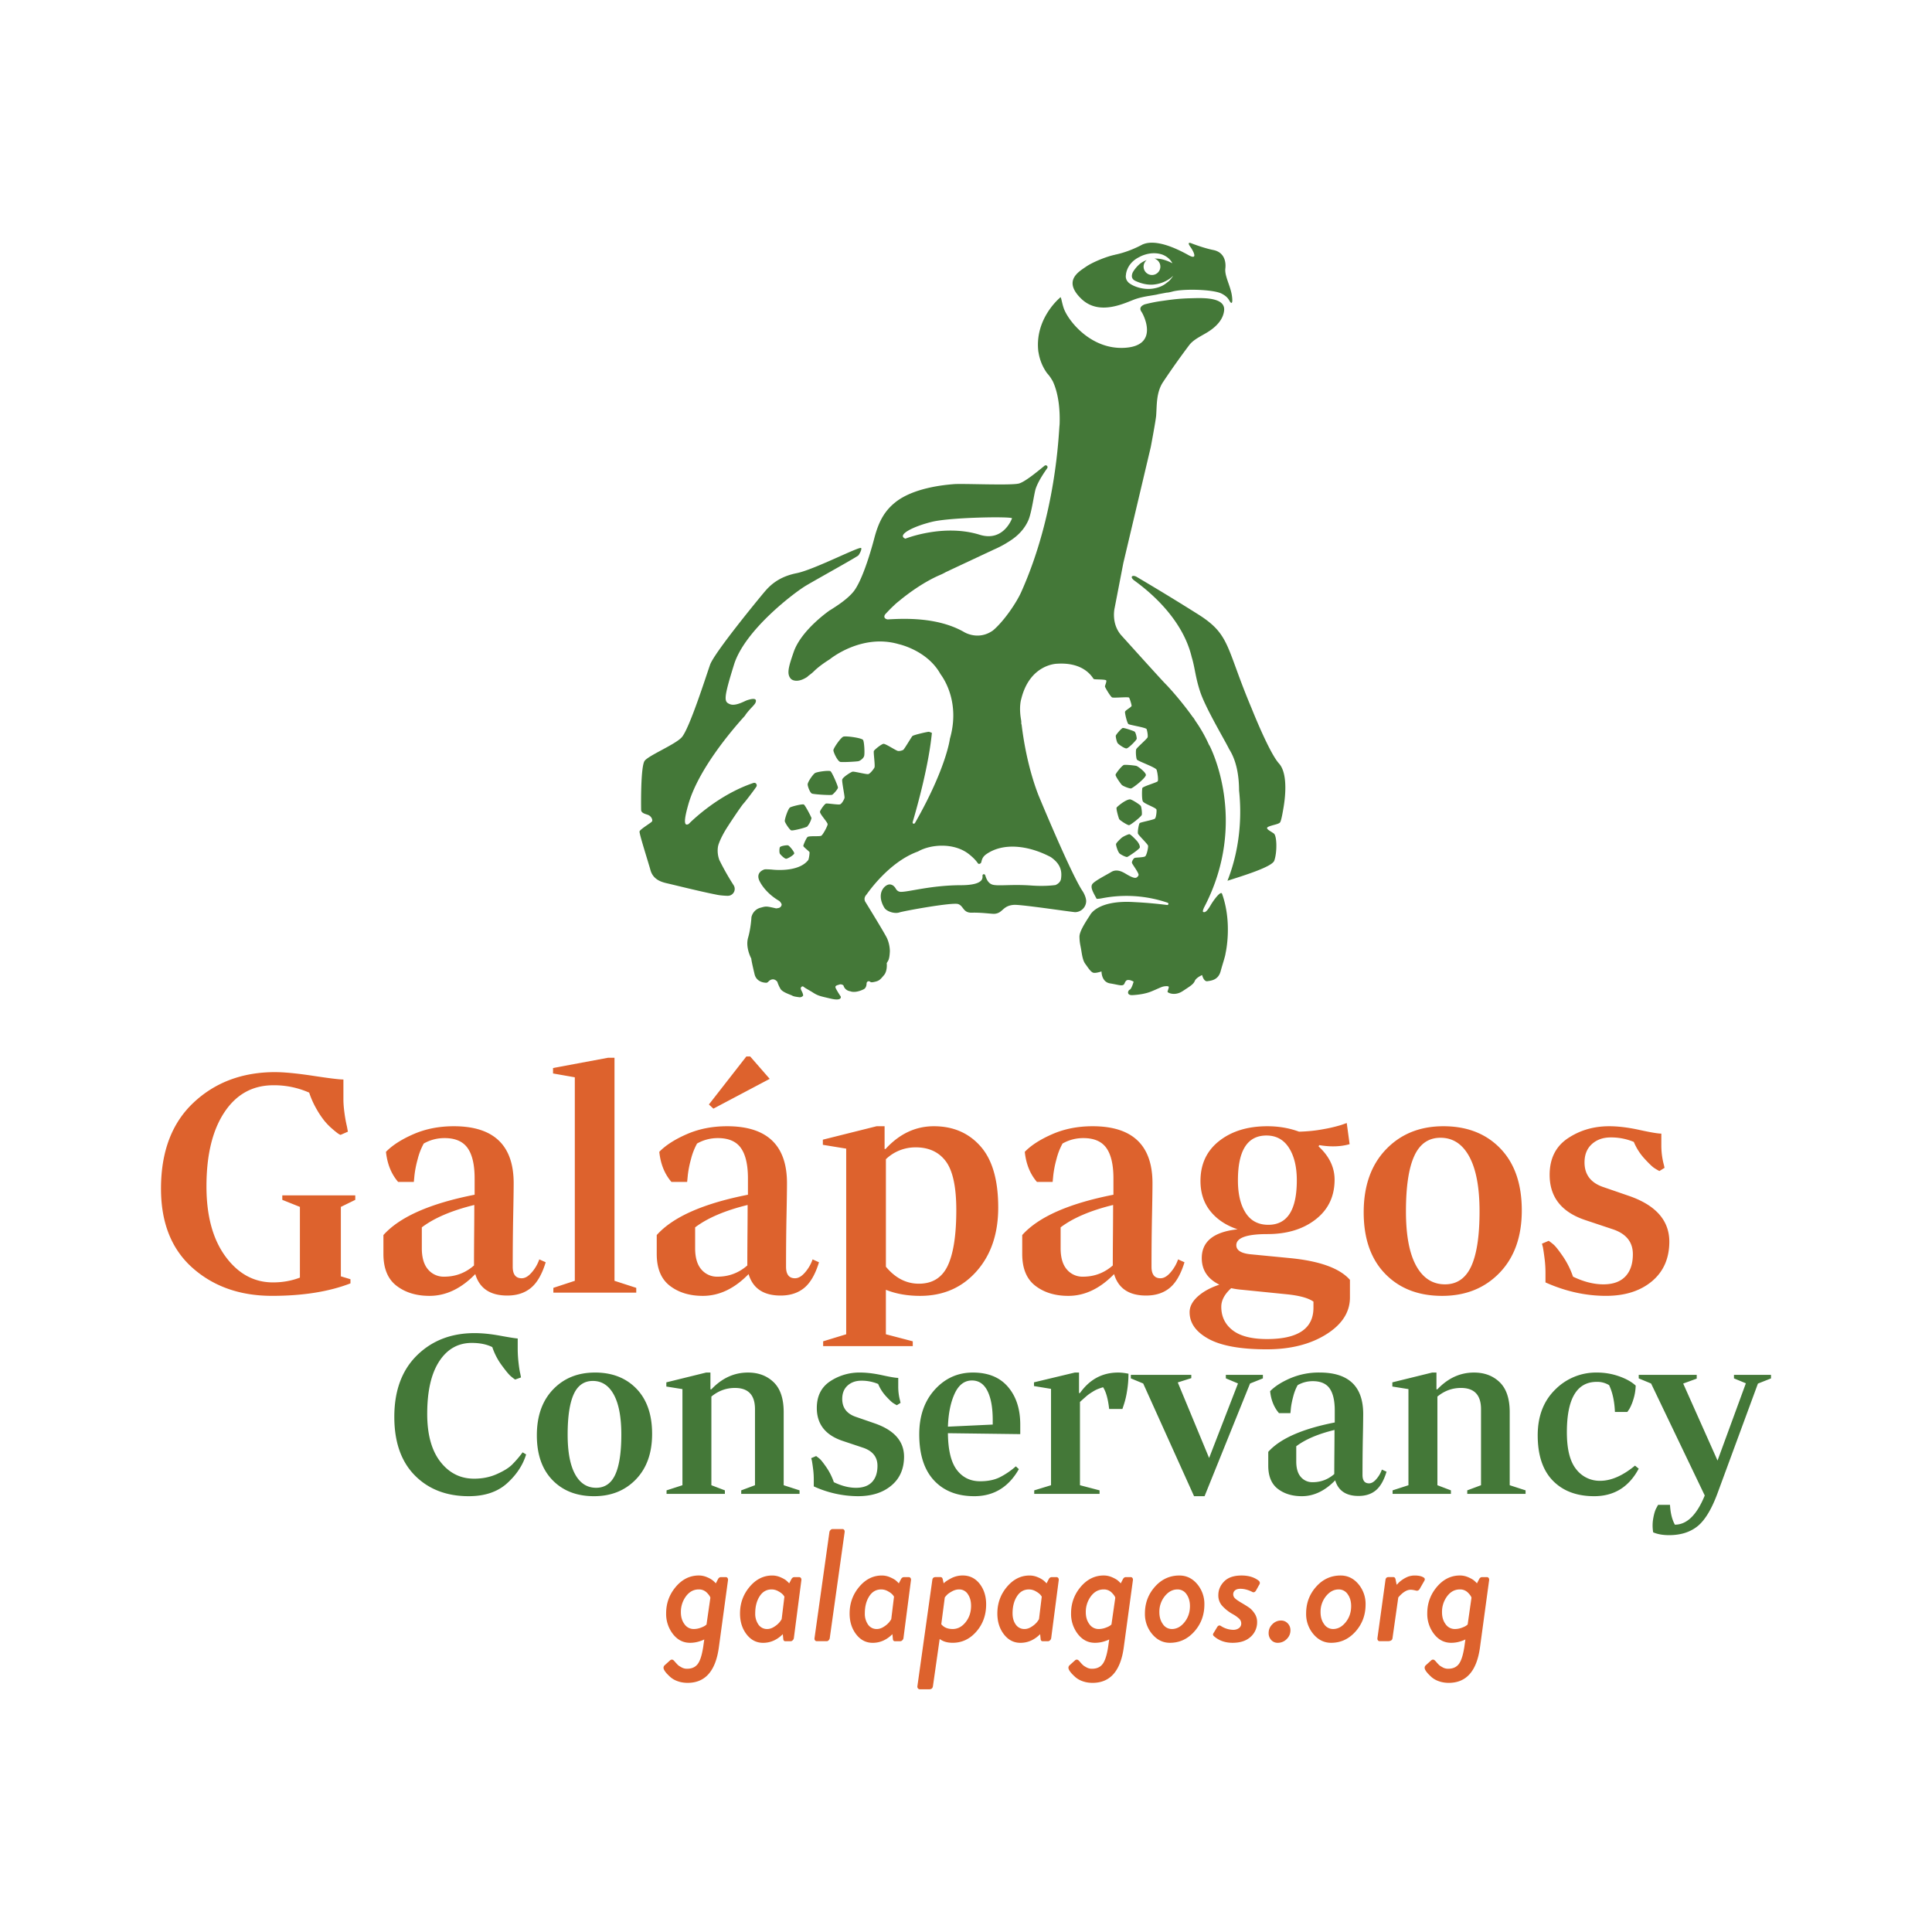 <svg width="960" height="960" viewBox="0 0 960 960" xml:space="preserve" xmlns:xlink="http://www.w3.org/1999/xlink" xmlns="http://www.w3.org/2000/svg">
<path style="fill:none" d="M0 0h960v960H0z"/>
<g transform="translate(-125.11 15.07) scale(1.486)">
  <defs>
    <path id="a" d="M0 0h810v630H0z"/>
  </defs>
  <clipPath id="b">
    <use xlink:href="#a" overflow="visible" width="100%" height="100%"/>
  </clipPath>
  <path clip-path="url(#b)" fill="#447838" d="M361.9 247.74c-.54-.34-4.5.17-5.21.64s-2.48 3.03-2.43 3.82c.05.78.8 2.76 1.44 3.02.63.26 6.32.64 6.77.39.46-.26 1.89-1.88 1.92-2.37.03-.5-1.96-5.15-2.5-5.5M348.42 259.82c-.72.37-1.9 4.04-1.8 4.64.1.6 1.6 2.87 2.14 3.06.55.19 4.82-.9 5.34-1.27a6.75 6.75 0 0 0 1.44-2.81c-.04-.38-2.1-4.3-2.55-4.56-.46-.26-3.84.58-4.57.95M365.22 244.64c.91.14 5.44-.11 6.04-.26.6-.16 1.63-.9 1.88-1.7.25-.81.06-4.66-.34-5.37s-5.74-1.43-6.6-1.13c-.87.3-3.3 3.82-3.33 4.52-.03.7 1.43 3.8 2.35 3.94M347.68 272.53c-.45-.1-2.58.19-2.74.7-.16.53-.2 1.8.07 2.16.28.37 1.5 1.62 2.06 1.62.56-.01 2.63-1.28 2.7-1.79.07-.51-1.64-2.6-2.09-2.7M460.86 240.12c.69-.03 3.38-2.77 3.43-3.22.05-.45-.32-2.1-.7-2.39-.39-.28-3.52-1.32-3.97-1.22-.45.1-2.3 2.22-2.33 2.61-.04.4.29 1.94.6 2.41.3.47 2.29 1.84 2.97 1.81M459.17 270.07c-.56.52-1.73 1.62-1.79 2.05-.06.43.63 2.7 1.24 3.18.6.48 2.07 1.18 2.46 1.12.38-.07 4.11-2.61 4.24-3.15.12-.55-.33-1.47-.87-2.11-.55-.65-2.23-2.37-2.62-2.36-.4.01-2.09.76-2.66 1.27M466 262.3c.11-.6-.1-2.5-.34-2.93-.24-.43-3.07-2.27-3.66-2.22-1.54.13-4.17 2.38-4.42 2.74-.25.36.65 3.46.85 3.86.2.4 2.77 2.07 3.3 2.03.52-.03 4.16-2.89 4.27-3.49M459.33 252.34c.36.36 2.44 1.22 3.05 1.16.6-.07 5.06-3.59 4.98-4.53-.08-.94-2.61-2.83-3.18-3-.57-.16-3.5-.45-4.14-.33-.65.13-2.72 2.77-2.82 3.27-.1.5 1.74 3.06 2.1 3.43M496.15 88.94c-.41-3.38-2.53-6.71-2.22-9.32.3-2.61-.6-5.48-4.02-6.16-3.43-.68-7.58-2.34-7.58-2.34-1.11-.26-.58.62.05 1.5s2.7 4.49-.81 2.53c-7.75-4.32-12.5-4.74-15.23-3.58v-.02l-.07.04c-.1.04-.17.09-.25.13-4.94 2.62-8.98 3.3-8.98 3.3l.01.02c-3.1.64-7.7 2.6-9.68 3.98-2.44 1.69-7.85 4.67-1.66 10.7 6.19 6.03 14.96 1.24 18.24.12 1.49-.5 3.13-.82 4.53-1.05h.03l.46-.08c1.01-.17 1.86-.3 2.33-.42.07-.01.1-.03.16-.05l2.83-.53c.37 0 .96-.1 1.9-.35 3.77-1.03 13.8-.74 16.53.7 2.16 1.14 2.35 2.11 2.83 2.77.29.39.95.91.6-1.89m-21.33-4.9c-.75.55-1.9 1.82-5.1 2.32-3.1.48-6.5-.6-8.2-2.03l.02-.03a2.7 2.7 0 0 1-.86-2.49c.03-.46.37-3.99 4.5-6.01 0 0 3.56-2.14 7.56-.85 0 0 2.45.78 3.47 2.95 0 0-2.6-1.52-5.23-1.56 0 0-.3-.03-.77-.01a2.8 2.8 0 0 1-.8 5.48 2.8 2.8 0 0 1-1.76-4.99c-.72.26-1.5.64-2.24 1.22 0 0-1.35 1.04-2.42 2.85-.43.94-.65 2.23.88 2.9h-.02c1.55.72 4.13 1.6 6.77 1.13 0 0 3.38-.36 5.9-2.88 0 0-.96 1.47-1.7 2M511.86 245.15c-3.29-3.63-9.09-18.29-9.09-18.29-8.64-20.46-7.12-24.58-17.44-31.26a808.44 808.44 0 0 0-21.2-12.93c-1.24-.59-2.11-.02-.97 1.04.86.8 15.9 10.57 19.53 25.91 1.06 3.4 1.2 6.7 2.84 11.6 1.85 5.55 8.28 16.24 9.67 19.14 2.41 3.79 3.3 8.69 3.32 13.86.7 6.4.93 17.95-3.88 30.15 5.1-1.64 14.9-4.61 15.65-6.72 1-2.8.9-8.27-.13-9.07-1.04-.79-3.1-1.64-1.92-2.23 1.17-.6 3.56-.86 4-1.52.43-.66.89-3.43 1.2-5.28.3-1.85 1.69-10.8-1.58-14.4M327.58 289.4a2.3 2.3 0 0 0 1.9-3.58 85.94 85.94 0 0 1-4.73-8.35 8.81 8.81 0 0 1-.48-4.48c.19-1.14 1.21-3.34 2.32-5.24 1.11-1.9 5.46-8.38 6.22-9.2.78-.83 4.19-5.36 4.36-5.75a.88.88 0 0 0-.45-1.13c-.16-.06-.39-.06-.55-.02-11.57 3.88-20.25 12.3-21.56 13.6a.9.9 0 0 1-.1.1l-.08.08v-.02c-.02 0-.03.03-.05.03-.93.41-1.97.35-.12-6.23 3.2-11.81 14.67-25.23 19.07-30.07.07-.13.15-.27.24-.4 1.52-2.04 2.88-3.08 3.23-3.87.81-1.89-1.53-1.3-2.86-.84-.84.28-3.84 2.09-5.73 1.27-1.9-.81-2.18-1.64 1.43-13.22 3.6-11.57 20.19-24.08 24.02-26.37 3.84-2.28 17.3-9.72 17.6-10.17.3-.45 1.11-1.71.91-2.4-.24-.86-15.66 7.19-21.59 8.38-5.93 1.18-8.86 4.02-10.74 6.24-1.88 2.22-16.8 20.35-18.22 24.4-1.42 4.07-6.98 21.58-9.52 24.3-2.22 2.38-10.93 5.97-12.33 7.78-1.4 1.8-1.22 15.4-1.19 16.48.04 1.07 1.52 1.33 2.3 1.63 1.12.42 1.73 1.77 1.26 2.27s-3.92 2.56-4.09 3.25c-.17.7 2.77 9.79 3.66 12.98.9 3.2 3.76 3.98 5.64 4.4 1.87.42 11.06 2.73 16.38 3.76 0 0 1.25.33 3.85.4"/>
  <path clip-path="url(#b)" fill="#447838" d="M492.83 288.74c-.43-1.23-3 2.36-3.86 3.87-.88 1.5-1.75 2.62-2.48 2.16-.29-.17.34-1.5.34-1.5 15.2-29.06 1.77-54.18 1.77-54.18l-.09-.06a47.84 47.84 0 0 0-4.58-8.1c-.22-.35-.42-.7-.66-1.05-.05-.07-.11-.1-.17-.16-3.76-5.3-7.91-9.89-9.1-11.08-1.52-1.52-14.61-16.06-14.61-16.06-3.82-4-2.48-9.42-2.48-9.42l2.9-15 9.18-38.81s1.69-8.9 1.81-10.63c.25-3.5 0-7.73 2.37-11.22a262.3 262.3 0 0 1 8.78-12.37c1.23-1.52 3.13-2.5 4.49-3.3 1.35-.77 6.6-3.44 7.08-8.16.48-4.71-8.01-4.14-11.05-4.08-4.15.1-6.49.44-9.52.87a48.87 48.87 0 0 0-6.05 1.19c-.4.2-2.16.86-.99 2.5.55.77 6.1 11.19-5.45 12-11.55.8-19.26-9.25-20.61-13.34-.76-2.3-.82-4.17-1.26-3.36-1.13.97-8.45 7.75-7.18 18.06l.05.17c.2 1.37.86 4.23 2.85 6.96.87 1 1.08 1.29 1.92 2.71 2.26 4.83 2.4 11.04 2.28 14.31l-.03.4c-.3 2.81-1.08 29.61-12.83 55.82-1.48 3.3-5.57 9.53-9.42 12.79-5.02 3.56-9.76.48-9.76.48-8.94-5.06-20.27-4.46-25.48-4.17-1.2-.22-1.32-1.02-.77-1.74.1-.1 1.72-1.88 2.95-2.98.71-.72 1.66-1.44 1.66-1.44 3.56-2.96 8.66-6.54 13.65-8.68.8-.34 1.46-.67 1.99-.99l16-7.5a35.56 35.56 0 0 0 4.07-2.07c.93-.65 5.36-2.8 7.53-7.79 1.11-2.56 1.9-8.92 2.47-10.59.82-2.4 2.72-5.21 3.7-6.6.14-.23.24-.34.24-.53a.62.62 0 0 0-.61-.62c-.22 0-.34.09-.54.26-2.47 2.02-6.57 5.4-8.52 5.85-2.96.67-18.6-.06-21.72.19-3.11.25-13.43 1.2-19.51 6.07-3.45 2.76-5.49 6.15-7 11.88-1.5 5.73-4.29 14.64-7 18-2.2 2.7-5.95 5-7.77 6.17h-.05s-9.56 6.5-12.16 13.98c-1.8 5.18-2.4 7.42-.92 9.03 0 0 1.7 1.73 5.36-.62.06-.03.24-.2.5-.45.65-.45 1.44-1.1 1.91-1.58 1.57-1.53 3.72-2.99 5.22-3.93 0 0 10.56-8.71 23.06-5.04 0 0 9.55 2.04 13.94 10 1.3 1.74 6.58 9.73 3.15 21.65 0 0-1.16 9.71-11.63 28.07-.09.16-.26.32-.43.32a.4.4 0 0 1-.4-.4c0-.08.03-.19.05-.27 1.72-5.86 5.35-19.02 6.39-29.7a4.96 4.96 0 0 0-1.01-.37c-.5-.02-5.15 1.06-5.5 1.42-.36.36-2.75 4.49-3.1 4.65-.36.16-1.02.41-1.7.34-.67-.07-4.2-2.5-4.9-2.38-.72.11-2.98 1.94-3.19 2.38-.2.44.48 4.95.2 5.53-.29.58-1.43 2.05-2.06 2.2-.62.15-4.72-.94-5.28-.8-.56.13-3.33 1.88-3.45 2.67-.13.78.88 5.56.78 6.07-.1.51-.89 1.97-1.49 2.18-.6.21-4.18-.39-4.69-.27-.5.12-2.05 2.33-2.03 2.78.02.87 2.6 3.5 2.56 4.17-.05.66-1.56 3.45-2.1 3.8-.52.35-3.78-.01-4.57.4-.4.22-1.49 2.7-1.46 3.04.03.34 1.97 1.8 2.06 2.05.1.26-.2 2.38-.42 2.66-3.39 4.36-12.25 3.17-12.25 3.17-1.1-.07-2-.1-2.31-.06 0 0-3.06.77-1.83 3.67 0 0 1.57 3.9 6.72 6.9l.32.32-.01.02s.65.69.42 1.11c0 0-.09.58-.85.87-.37.08-.69.13-.84.15h-.13c-3.26-.75-3.33-.74-5.06-.25a4.16 4.16 0 0 0-3.13 3.06h-.03s-.16 3.64-1.12 6.98c-.97 3.35 1.06 6.99 1.06 6.99.06.98 1.15 5.44 1.15 5.44.84 2.8 3.94 2.65 3.94 2.65.28-.04.53-.24.74-.5.4-.38 1.64-1.3 2.88.18.15.52.53 1.47 1.06 2.38.69 1.17 3.41 1.94 3.94 2.26.53.32 1.75.44 2.37.53a1.4 1.4 0 0 0 1.25-.53c.08-.18-.19-1.07-.53-1.63a2.8 2.8 0 0 1-.28-.87c.01-.02.3-.86.9-.52.48.38.87.6.87.6l1.95 1.14c2.07 1.37 2.69 1.42 6.4 2.29 3.72.86 3.32-.63 3.26-.73-.07-.1-1.21-1.82-1.65-2.75-.44-.94.53-1 1.22-1.25.68-.24 1.34.28 1.34.28.5 1.8 2.27 1.97 2.27 1.97 1.95.75 4.62-.73 4.62-.73.7-.44.86-1.33.86-2.04.28-.73.8-.63 1.13-.46.08.09.18.15.3.18l.01.02v-.01c.3.08.72.02 1.5-.17 1.28-.32 1.62-.69 2.86-2.16 1.25-1.46.93-4.05.93-4.05l.46-.77c.45-.76.54-2.28.59-3.22a11.2 11.2 0 0 0-.89-4.18c-.56-1.35-6.33-10.72-7.2-12.14 0 0-1-1.21.26-2.58 0-.02.03-.04.04-.05 1.92-2.71 8.5-11.26 17.2-14.38 4.32-2.47 12.23-3.03 17.2 1.03 1.4 1.15 2.1 1.9 2.85 2.95.24.34.96.15 1.1-.38.26-1.03.46-1.84 1.74-2.73 5.6-3.87 13.92-2.99 21.5 1 3.44 2.38 3.77 4.84 3.43 7.25-.15 1.05-.97 1.7-1.83 2.1-2.04.27-4.78.4-8 .17-6.83-.5-11.5.31-13.27-.36-1.77-.68-2.12-2.95-2.31-3.22-.2-.27-.67-.32-.83.12-.15.44 1.21 3.33-7.26 3.35-9.83.02-17.37 2.24-19.96 2.22-1.29.05-1.81-1.1-1.81-1.1-.63-1.08-1.4-1.26-1.4-1.26-1.43-.56-2.68 1.08-2.68 1.08-1.89 2.42-.44 5.52.34 6.69.78 1.17 3.38 2 4.93 1.48 1.55-.51 17.83-3.47 19.7-2.8 1.87.67 1.58 2.98 4.61 2.88 3.04-.1 6.65.43 7.47.38 2.94-.2 2.67-2.76 6.62-3 1.7-.1 10.85 1.17 16.3 1.92 1.92.26 3.5.47 4.02.52a3.75 3.75 0 0 0 3.77-3.65c0-1.03-.56-2.41-1.2-3.38-3.97-5.96-14.77-32.12-14.77-32.12-3.41-8.82-4.95-18.02-5.61-23.52-.06-.18-.1-.3-.1-.38a1.6 1.6 0 0 1 0-.52l-.08-.7c-.81-4.45.05-7 .05-7 2.87-11.7 11.93-11.8 11.93-11.8 7.6-.5 10.91 2.95 12.21 5.02.12.07.21.13.25.14.44.13 3.73.04 4 .4.27.36-.41 1.7-.4 2.04.03.34 1.85 3.41 2.38 3.66.53.26 5.45-.26 5.69.08.23.34.83 2.27.84 2.72 0 .44-2.13 1.5-2.2 2.02-.07.53.68 3.77 1.15 4.1.48.34 5.84 1.14 6.06 1.68.22.54.5 2.18.34 2.73-.16.54-3.58 3.44-3.8 4-.23.54-.08 3 .24 3.48.33.5 6.25 2.58 6.56 3.38.3.8.66 3.43.38 3.85-.28.42-5.03 1.73-5.15 2.3-.12.57-.2 3.49.15 4.36.35.86 4.49 2.16 4.59 2.83.1.67-.12 2.61-.52 3-.4.4-4.8 1.2-5.1 1.5-.3.3-.77 3-.56 3.54.2.55 3.24 3.45 3.36 4.02.12.57-.43 3.05-.92 3.52-.5.46-3.3.37-3.63.6-.34.22-.8.93-.85 1.5-.04.41 1.74 2.58 2.2 3.9.16.45-.34.91-.58 1.08-.7.5-2.29-.38-3.89-1.34-1.6-.95-3.18-1.36-4.62-.48-1.44.88-4.97 2.66-6.13 3.8-1.16 1.15.07 2.98 1.22 5.17 0 0 .5.08 1.87-.19a42.72 42.72 0 0 1 21.8 1.48c.21.08.38.24.35.45-.03.22-.25.36-.46.33a141.2 141.2 0 0 0-10.92-.96c-12.5-.8-14.84 4.36-14.84 4.36-1.95 2.98-3.57 5.62-3.53 7.26.03 1.64.22 2.45.48 3.8.27 1.34.47 3.88 1.43 5.18.96 1.3 1.88 2.85 2.79 3.03.91.17 2.67-.45 2.67-.45s-.07 3.53 2.86 4c2.93.46 4.35 1.16 4.82.04.47-1.11.83-1.22 1.51-1.17.68.04 1.54.55 1.54.55s-.63 2.38-1.29 2.68c-.66.3-1.14 1.94.95 1.82 2.09-.12 4.4-.46 6.26-1.23 1.87-.76 3.11-1.39 3.84-1.6.73-.2 1.86-.25 1.98.03.12.28-.34 1.32-.4 1.65-.06.33 2.37 1.57 5.03-.17 2.65-1.73 3.63-2.32 4.1-3.44.47-1.12 2.44-1.95 2.44-1.95s.52 2.25 1.76 2.06c1.24-.2 3.6-.35 4.42-3.3.81-2.95 1.54-4.96 1.68-6.15 0 0 2.32-9.94-1.19-19.78m-96.99-124.39c6.38-1.55 27-1.83 26.75-1.15-.25.67-3.14 7.86-10.8 5.48-12.15-3.78-24.86 1.31-24.86 1.31-2.99-1.23 2.54-4.08 8.91-5.64"/>
</g>
<g fill="#dd622d">
  <path d="M342.87 816.3c-3.4 0-6.23-1.45-8.48-4.34a16.27 16.27 0 0 1-3.39-10.31c0-5 1.6-9.37 4.78-13.14 3.19-3.77 7-5.66 11.47-5.66 1.43 0 2.81.3 4.14.88a12 12 0 0 1 2.86 1.63c.59.5 1.07.97 1.44 1.4l1.03-2c.37-.74.88-1.1 1.51-1.1h2.4c.36 0 .66.14.87.43.2.3.29.65.24 1.07l-4.54 33.37c-1.6 11.78-6.77 17.67-15.53 17.67-1.8 0-3.46-.28-4.97-.83a10.94 10.94 0 0 1-3.63-2.07c-.9-.83-1.56-1.5-1.99-2-.42-.5-.74-.94-.95-1.31-.64-1.06-.56-1.94.24-2.63l2.54-2.3c.7-.6 1.36-.54 2 .15l.43.48.6.68.71.75c.32.32.65.59 1 .8.34.21.72.42 1.11.64a5.33 5.33 0 0 0 2.67.63c2.28 0 4.02-.77 5.22-2.3 1.2-1.55 2.1-4.33 2.74-8.37l.56-3.9c-.53.32-1.47.68-2.83 1.08a15 15 0 0 1-4.25.6zm1.83-6.85c1.11 0 2.2-.19 3.26-.56 1.06-.37 1.86-.74 2.4-1.11l.7-.56 1.92-13.3c-.16-.69-.76-1.55-1.8-2.59a5.45 5.45 0 0 0-4.01-1.55c-2.5 0-4.6 1.13-6.3 3.39a12.93 12.93 0 0 0-2.54 8c0 2.33.6 4.3 1.8 5.89a5.5 5.5 0 0 0 4.57 2.39zM398.2 785.16 394.46 814c-.05.37-.24.71-.56 1.03-.31.32-.66.48-1.03.48h-2.63c-.64 0-.98-.37-1.03-1.12l-.24-2.38c-2.87 2.86-6.13 4.3-9.8 4.3-3.29 0-6.02-1.4-8.2-4.22-2.17-2.82-3.26-6.27-3.26-10.35 0-5.05 1.58-9.45 4.74-13.22 3.15-3.77 6.91-5.66 11.26-5.66 1.44 0 2.82.3 4.14.88 1.33.58 2.29 1.13 2.87 1.63.58.5 1.06.97 1.43 1.4l1.04-2c.37-.74.87-1.1 1.51-1.1h2.39c.37 0 .66.14.87.43.22.3.3.65.24 1.07zm-9.79 19.35 1.36-11.15a9.7 9.7 0 0 0-.72-.99 8.7 8.7 0 0 0-2.15-1.6 6.77 6.77 0 0 0-3.5-.99c-2.5 0-4.48 1.13-5.93 3.39-1.46 2.25-2.2 5.08-2.2 8.48a9.3 9.3 0 0 0 1.6 5.6 5.12 5.12 0 0 0 4.38 2.2c1.16 0 2.33-.39 3.5-1.16a11.12 11.12 0 0 0 2.55-2.15c.53-.66.9-1.2 1.11-1.63zM404.73 813.99l7.4-52.71c.06-.37.25-.72.56-1.04.32-.32.67-.47 1.04-.47h4.86c.37 0 .66.14.87.43.21.3.3.65.24 1.08l-7.4 52.7c-.06.38-.23.72-.52 1.04-.3.32-.62.48-1 .48h-4.93c-.37 0-.67-.15-.88-.44-.21-.29-.29-.65-.24-1.07zM452.66 785.16 448.92 814c-.05.37-.24.71-.56 1.03-.31.32-.66.48-1.03.48h-2.63c-.64 0-.98-.37-1.03-1.12l-.24-2.38c-2.87 2.86-6.13 4.3-9.8 4.3-3.29 0-6.02-1.4-8.2-4.22-2.17-2.82-3.26-6.27-3.26-10.35 0-5.05 1.58-9.45 4.74-13.22 3.15-3.77 6.91-5.66 11.26-5.66 1.44 0 2.82.3 4.14.88 1.33.58 2.29 1.13 2.87 1.63.58.5 1.06.97 1.43 1.4l1.04-2c.37-.74.87-1.1 1.51-1.1h2.39c.37 0 .66.14.88.43.2.3.29.65.23 1.07zm-9.79 19.35 1.36-11.15a9.7 9.7 0 0 0-.72-.99 8.7 8.7 0 0 0-2.15-1.6 6.77 6.77 0 0 0-3.5-.99c-2.5 0-4.48 1.13-5.93 3.39-1.46 2.25-2.2 5.08-2.2 8.48a9.3 9.3 0 0 0 1.6 5.6 5.12 5.12 0 0 0 4.38 2.2c1.16 0 2.33-.39 3.5-1.16a11.12 11.12 0 0 0 2.55-2.15c.53-.66.9-1.2 1.11-1.63zM466.92 814.39l-3.35 23.48c-.16 1.01-.74 1.52-1.75 1.52h-4.77c-.38 0-.68-.15-.92-.44-.24-.3-.33-.65-.28-1.08l7.4-52.7c.11-1.01.64-1.52 1.6-1.52h2.47c.58 0 .95.35 1.11 1.04l.48 2.07c.69-.75 1.92-1.58 3.7-2.51a12.3 12.3 0 0 1 5.78-1.4c3.44 0 6.24 1.39 8.4 4.14 2.14 2.76 3.22 6.16 3.22 10.2 0 5.3-1.62 9.82-4.86 13.53-3.24 3.72-7.16 5.57-11.78 5.57-2.66 0-4.8-.63-6.45-1.9zm.8-7.33c1.27 1.6 3.15 2.39 5.65 2.39 2.49 0 4.64-1.13 6.44-3.39 1.8-2.25 2.71-4.97 2.71-8.16 0-2.28-.53-4.2-1.6-5.77a5.02 5.02 0 0 0-4.37-2.35c-1.17 0-2.34.32-3.5.96-1.17.64-2 1.22-2.51 1.75-.5.53-.87.96-1.08 1.27zM526.08 785.16 522.33 814c-.05.37-.24.71-.55 1.03-.32.32-.67.48-1.04.48h-2.63c-.63 0-.98-.37-1.03-1.12l-.24-2.38c-2.87 2.86-6.13 4.3-9.8 4.3-3.29 0-6.02-1.4-8.2-4.22-2.17-2.82-3.26-6.27-3.26-10.35 0-5.05 1.58-9.45 4.74-13.22 3.16-3.77 6.91-5.66 11.26-5.66 1.44 0 2.82.3 4.15.88a12 12 0 0 1 2.86 1.63c.59.5 1.06.97 1.44 1.4l1.03-2c.37-.74.88-1.1 1.51-1.1h2.4c.36 0 .65.14.87.43.2.3.29.65.24 1.07zm-9.8 19.35 1.36-11.15c-.16-.26-.4-.6-.72-.99a8.76 8.76 0 0 0-2.15-1.6 6.76 6.76 0 0 0-3.5-.99c-2.5 0-4.48 1.13-5.93 3.39-1.46 2.25-2.2 5.08-2.2 8.48 0 2.28.54 4.15 1.6 5.6a5.12 5.12 0 0 0 4.38 2.2c1.16 0 2.33-.39 3.5-1.16a11.13 11.13 0 0 0 2.55-2.15c.53-.66.9-1.2 1.11-1.63zM544.07 816.3c-3.4 0-6.22-1.45-8.48-4.34a16.26 16.26 0 0 1-3.38-10.31c0-5 1.59-9.37 4.77-13.14 3.2-3.77 7.01-5.66 11.47-5.66 1.43 0 2.81.3 4.14.88 1.33.58 2.28 1.13 2.87 1.63.58.5 1.06.97 1.43 1.4l1.04-2c.37-.74.87-1.1 1.5-1.1h2.4c.37 0 .66.14.87.43.22.3.3.65.24 1.07l-4.54 33.37c-1.59 11.78-6.77 17.67-15.52 17.67-1.8 0-3.47-.28-4.98-.83a10.96 10.96 0 0 1-3.62-2.07c-.9-.83-1.57-1.5-2-2-.42-.5-.74-.94-.95-1.31-.64-1.06-.56-1.94.24-2.63l2.55-2.3c.69-.6 1.35-.54 1.99.15a18 18 0 0 1 1.03 1.16l.72.75c.32.32.65.59 1 .8.34.21.7.42 1.1.64a5.38 5.38 0 0 0 2.68.63c2.28 0 4.02-.77 5.21-2.3 1.2-1.55 2.11-4.33 2.75-8.37l.56-3.9c-.53.32-1.48.68-2.83 1.08s-2.77.6-4.26.6zm1.83-6.85c1.12 0 2.2-.19 3.27-.56 1.06-.37 1.85-.74 2.38-1.11l.72-.56 1.91-13.3c-.16-.69-.76-1.55-1.8-2.59a5.44 5.44 0 0 0-4.01-1.55c-2.5 0-4.6 1.13-6.3 3.39a12.92 12.92 0 0 0-2.54 8c0 2.33.6 4.3 1.8 5.89a5.5 5.5 0 0 0 4.57 2.39zM568.91 801.73c0-5.15 1.66-9.58 4.98-13.3 3.31-3.72 7.36-5.57 12.14-5.57 3.5 0 6.45 1.42 8.84 4.25a15.26 15.26 0 0 1 3.58 10.16c0 5.2-1.66 9.67-4.98 13.41-3.32 3.74-7.36 5.62-12.14 5.62-3.45 0-6.38-1.44-8.8-4.3a15.4 15.4 0 0 1-3.62-10.27zm13.38 7.72c2.39 0 4.48-1.13 6.29-3.39 1.8-2.25 2.7-4.92 2.7-8 0-2.33-.57-4.3-1.7-5.89a5.29 5.29 0 0 0-4.5-2.39c-2.4 0-4.5 1.12-6.3 3.35a12.26 12.26 0 0 0-2.7 7.96c0 2.33.58 4.31 1.75 5.93a5.29 5.29 0 0 0 4.46 2.43zM603.23 813.03c-.59-.48-.64-1.03-.16-1.67l1.83-3.03c.53-.69 1.11-.82 1.75-.4a11.5 11.5 0 0 0 6.21 1.92c1.06 0 1.98-.28 2.75-.84a2.73 2.73 0 0 0 1.15-2.35c0-.85-.31-1.6-.95-2.27a16.6 16.6 0 0 0-3.43-2.43 20.5 20.5 0 0 1-5.17-4.14 7.7 7.7 0 0 1-1.83-5.17c0-2.6.97-4.89 2.9-6.85 1.94-1.96 4.82-2.94 8.65-2.94 3.4 0 6.18.82 8.36 2.46.84.64.95 1.41.31 2.31l-1.51 2.71c-.53.85-1.17 1.06-1.91.64-2.02-1.01-3.96-1.52-5.81-1.52-1.17 0-2.06.26-2.67.76-.61.5-.92 1.15-.92 1.95s.3 1.47.88 2.03c.58.56 1.54 1.23 2.87 2.03 1.9 1.11 3.33 2 4.26 2.67.93.66 1.8 1.62 2.63 2.86a7.44 7.44 0 0 1 1.23 4.19 9.6 9.6 0 0 1-3.23 7.4c-2.15 1.96-5.13 2.95-8.95 2.95-3.72 0-6.8-1.1-9.24-3.27zM630.38 811.44c0-1.7.62-3.16 1.87-4.38a5.93 5.93 0 0 1 4.26-1.83c1.33 0 2.44.46 3.34 1.4.9.92 1.36 2.08 1.36 3.46 0 1.7-.63 3.16-1.88 4.38a6.1 6.1 0 0 1-4.41 1.83 4.22 4.22 0 0 1-3.27-1.4 4.94 4.94 0 0 1-1.27-3.46zM649.01 801.73c0-5.15 1.66-9.58 4.98-13.3 3.31-3.72 7.36-5.57 12.14-5.57 3.5 0 6.45 1.42 8.84 4.25a15.26 15.26 0 0 1 3.58 10.16c0 5.2-1.66 9.67-4.98 13.41-3.32 3.74-7.36 5.62-12.14 5.62-3.45 0-6.38-1.44-8.8-4.3a15.41 15.41 0 0 1-3.62-10.27zm13.38 7.72c2.38 0 4.48-1.13 6.29-3.39 1.8-2.25 2.7-4.92 2.7-8 0-2.33-.57-4.3-1.71-5.89a5.29 5.29 0 0 0-4.5-2.39c-2.39 0-4.48 1.12-6.29 3.35a12.26 12.26 0 0 0-2.7 7.96c0 2.33.58 4.31 1.75 5.93a5.3 5.3 0 0 0 4.46 2.43zM684.44 813.99l3.98-28.83c.1-1 .61-1.51 1.52-1.51h2.38c.59 0 .96.37 1.12 1.12l.56 2.7.4-.4c.26-.26.47-.49.63-.67a15.13 15.13 0 0 1 4.54-2.94 9.83 9.83 0 0 1 3.34-.6c2.02 0 3.54.34 4.55 1.03.63.42.68 1.03.15 1.83l-2.23 3.9c-.47.7-1.08.93-1.83.72-1.06-.27-1.93-.4-2.62-.4-1.92 0-3.96 1.27-6.13 3.82l-2.87 20.22c-.1 1.01-.9 1.52-2.39 1.52h-3.98c-.37 0-.67-.15-.88-.44-.21-.29-.3-.65-.24-1.07zM721.07 816.3c-3.4 0-6.23-1.45-8.48-4.34a16.26 16.26 0 0 1-3.39-10.31c0-5 1.6-9.37 4.78-13.14 3.19-3.77 7-5.66 11.47-5.66 1.43 0 2.81.3 4.14.88 1.32.58 2.28 1.13 2.86 1.63.59.5 1.07.97 1.44 1.4l1.03-2c.37-.74.88-1.1 1.52-1.1h2.38c.37 0 .67.14.88.43.21.3.29.65.24 1.07l-4.54 33.37c-1.6 11.78-6.77 17.67-15.53 17.67-1.8 0-3.46-.28-4.97-.83a10.96 10.96 0 0 1-3.63-2.07c-.9-.83-1.56-1.5-1.99-2-.42-.5-.74-.94-.95-1.31-.64-1.06-.56-1.94.24-2.63l2.54-2.3c.7-.6 1.36-.54 2 .15a18 18 0 0 1 1.03 1.16l.72.75c.31.32.64.59.99.8.34.21.72.42 1.11.64a5.38 5.38 0 0 0 2.67.63c2.28 0 4.02-.77 5.22-2.3 1.2-1.55 2.1-4.33 2.75-8.37l.55-3.9c-.53.32-1.47.68-2.82 1.08-1.36.4-2.78.6-4.26.6zm1.83-6.85c1.11 0 2.2-.19 3.26-.56 1.06-.37 1.86-.74 2.39-1.11l.72-.56 1.9-13.3c-.15-.69-.75-1.55-1.79-2.59a5.44 5.44 0 0 0-4.02-1.55c-2.5 0-4.59 1.13-6.29 3.39a12.92 12.92 0 0 0-2.54 8c0 2.33.6 4.3 1.79 5.89a5.5 5.5 0 0 0 4.58 2.39z"/>
</g>
<g fill="#dd622d">
  <path d="M136.77 532.74c4.56 0 10.84.62 18.85 1.83 8 1.22 13 1.83 15.02 1.83v9.86c0 2.01.19 4.35.56 7a64 64 0 0 0 1.2 6.52l.47 2.54-3.66 1.6c-.32-.11-.71-.33-1.19-.64a39.89 39.89 0 0 1-2.86-2.31 31.58 31.58 0 0 1-3.98-4.06 44.21 44.21 0 0 1-3.97-5.96 43.99 43.99 0 0 1-3.58-8.03 42.85 42.85 0 0 0-17.81-3.66c-10.28 0-18.4 4.48-24.33 13.44-5.94 8.96-8.9 21.23-8.9 36.81 0 14.64 3.15 26.24 9.45 34.83 6.31 8.59 14.18 12.88 23.62 12.88 4.77 0 9.22-.8 13.36-2.38V599.7l-8.75-3.5v-2.23h36.26v2.23l-7.16 3.5v34.5l4.77 1.44v2.06c-10.7 4.14-23.7 6.2-38.96 6.2-15.9 0-29.07-4.63-39.52-13.9C85.22 620.71 80 607.6 80 590.62c0-18.34 5.38-32.57 16.14-42.7 10.76-10.12 24.3-15.19 40.63-15.19zM225.5 559.62c19.83 0 29.74 9.44 29.74 28.3 0 2.98-.08 8.44-.24 16.39-.15 7.95-.23 16.33-.23 25.12 0 3.82 1.48 5.73 4.45 5.73 1.7 0 3.4-1 5.09-3.02a19.43 19.43 0 0 0 3.66-6.36l3.18 1.43c-1.8 5.94-4.24 10.18-7.32 12.72-3.08 2.55-7 3.82-11.77 3.82-8.48 0-13.78-3.55-15.9-10.66-7 7.21-14.58 10.82-22.74 10.82-6.58 0-12.03-1.67-16.38-5.01s-6.52-8.62-6.52-15.83v-9.38c8.06-9.01 23.16-15.69 45.32-20.04v-8.1c0-6.79-1.17-11.83-3.5-15.11-2.33-3.29-6.15-4.93-11.45-4.93-3.7 0-7.15.9-10.33 2.7a32.23 32.23 0 0 0-3.02 7.8 50.98 50.98 0 0 0-1.6 8.1l-.31 3.18h-7.8c-3.39-3.92-5.4-8.9-6.04-14.95 3.18-3.28 7.77-6.22 13.76-8.82 5.99-2.6 12.64-3.9 19.96-3.9zm-4.77 74.75c5.62 0 10.55-1.86 14.8-5.57v-1.11c0-2.97.02-7.69.07-14.16.06-6.46.08-11.4.08-14.79-11.24 2.76-19.93 6.47-26.08 11.13v10.34c0 4.67 1.04 8.2 3.1 10.58a10.13 10.13 0 0 0 8.03 3.58zM305.34 525.59v110.84l10.81 3.5v2.38h-41.19v-2.38l10.66-3.5V535.3l-10.82-1.9v-2.71l27.36-5.1zM361.31 559.62c19.83 0 29.74 9.44 29.74 28.3 0 2.98-.08 8.44-.24 16.39-.16 7.95-.23 16.33-.23 25.12 0 3.82 1.48 5.73 4.45 5.73 1.7 0 3.39-1 5.09-3.02a19.43 19.43 0 0 0 3.65-6.36l3.18 1.43c-1.8 5.94-4.24 10.18-7.31 12.72-3.08 2.55-7 3.82-11.77 3.82-8.48 0-13.78-3.55-15.9-10.66-7 7.21-14.58 10.82-22.74 10.82-6.58 0-12.04-1.67-16.38-5.01-4.35-3.34-6.52-8.62-6.52-15.83v-9.38c8.05-9.01 23.16-15.69 45.32-20.04v-8.1c0-6.79-1.17-11.83-3.5-15.11-2.33-3.29-6.15-4.93-11.45-4.93-3.71 0-7.15.9-10.33 2.7a32.23 32.23 0 0 0-3.03 7.8 50.98 50.98 0 0 0-1.59 8.1l-.31 3.18h-7.8c-3.4-3.92-5.4-8.9-6.04-14.95 3.18-3.28 7.77-6.22 13.76-8.82 5.98-2.6 12.64-3.9 19.95-3.9zm-4.77 74.75c5.62 0 10.55-1.86 14.8-5.57v-1.11c0-2.97.02-7.69.07-14.16.06-6.46.08-11.4.08-14.79-11.24 2.76-19.93 6.47-26.08 11.13v10.34c0 4.67 1.03 8.2 3.1 10.58a10.13 10.13 0 0 0 8.03 3.58zm14.32-109.42h1.9l9.7 11.13-27.98 14.8-2.23-2.07zM439.55 559.62v11.3h.48c6.9-7.53 14.9-11.3 24.01-11.3 9.55 0 17.26 3.31 23.14 9.94 5.89 6.63 8.83 16.78 8.83 30.45 0 13.04-3.6 23.62-10.81 31.73-7.22 8.11-16.54 12.17-28 12.17-6.35 0-12.03-1.01-17.01-3.02v22.1l13.36 3.5v2.38h-44.53v-2.38l11.45-3.5v-92.24l-11.6-1.9v-2.55l26.7-6.68zm15.43 10.5A21.1 21.1 0 0 0 440.2 576v53.43c4.67 5.62 10.12 8.43 16.38 8.43 6.78 0 11.58-3.02 14.4-9.06 2.8-6.05 4.2-15.21 4.2-27.52 0-11.44-1.72-19.5-5.16-24.17-3.45-4.66-8.46-7-15.03-7zM542.92 559.62c19.82 0 29.74 9.44 29.74 28.3 0 2.98-.08 8.44-.24 16.39-.16 7.95-.24 16.33-.24 25.12 0 3.82 1.49 5.73 4.45 5.73 1.7 0 3.4-1 5.1-3.02a19.38 19.38 0 0 0 3.65-6.36l3.18 1.43c-1.8 5.94-4.24 10.18-7.31 12.72-3.08 2.55-7 3.82-11.77 3.82-8.48 0-13.78-3.55-15.9-10.66-7 7.21-14.58 10.82-22.74 10.82-6.58 0-12.04-1.67-16.38-5.01-4.35-3.34-6.52-8.62-6.52-15.83v-9.38c8.05-9.01 23.16-15.69 45.32-20.04v-8.1c0-6.79-1.17-11.83-3.5-15.11-2.33-3.29-6.15-4.93-11.45-4.93-3.71 0-7.15.9-10.34 2.7a32.23 32.23 0 0 0-3.02 7.8 50.81 50.81 0 0 0-1.59 8.1l-.31 3.18h-7.8c-3.4-3.92-5.4-8.9-6.04-14.95 3.18-3.28 7.77-6.22 13.76-8.82 5.98-2.6 12.64-3.9 19.95-3.9zm-4.77 74.75c5.62 0 10.55-1.86 14.79-5.57v-1.11c0-2.97.02-7.69.08-14.16.05-6.46.08-11.4.08-14.79-11.24 2.76-19.93 6.47-26.08 11.13v10.34c0 4.67 1.03 8.2 3.1 10.58a10.13 10.13 0 0 0 8.03 3.58zM645.5 562.32c4.23-.1 8.32-.52 12.24-1.27a72.1 72.1 0 0 0 8.75-2.07l2.7-.95 1.43 10.5c-4.45 1.27-9.5 1.43-15.1.47l-.33.64c5.3 4.88 7.96 10.4 7.96 16.54 0 8.27-3.13 14.84-9.39 19.72-6.25 4.88-14.26 7.31-24 7.31-10.3 0-15.44 1.85-15.44 5.52 0 2.63 2.55 4.16 7.65 4.57l19 1.84c14.8 1.44 24.73 5.04 29.81 10.81v8.75c0 7.32-3.95 13.44-11.85 18.37-7.9 4.93-17.73 7.4-29.5 7.4-12.93 0-22.55-1.73-28.86-5.17-6.31-3.45-9.46-7.88-9.46-13.28 0-2.76 1.35-5.36 4.05-7.8 2.7-2.44 6.28-4.4 10.74-5.88-5.83-2.86-8.75-7.26-8.75-13.2 0-8.27 5.94-13.04 17.81-14.31-5.72-1.91-10.23-4.9-13.52-8.99-3.28-4.08-4.93-9.09-4.93-15.03 0-8.37 3.1-15 9.3-19.87 6.21-4.88 14.19-7.32 23.94-7.32 5.62 0 10.87.9 15.74 2.7zm-28.31 78.56a38.8 38.8 0 0 1-5.41-.8c-3.29 2.98-4.93 6.05-4.93 9.23 0 4.88 1.88 8.77 5.64 11.69 3.77 2.91 9.47 4.37 17.1 4.37 15.37 0 23.06-5.2 23.06-15.58v-3.02c-2.54-1.8-7-3.02-13.36-3.66zm13.04-32.28c9.43 0 14.15-7.36 14.15-22.1 0-6.68-1.3-12.06-3.9-16.14-2.6-4.08-6.33-6.13-11.2-6.13-9.44 0-14.16 7.43-14.16 22.27 0 6.78 1.27 12.16 3.82 16.14 2.54 3.97 6.3 5.96 11.29 5.96zM717.21 559.62c11.77 0 21.2 3.68 28.3 11.05 7.11 7.37 10.66 17.63 10.66 30.77 0 13.05-3.68 23.38-11.05 31.02-7.37 7.63-16.88 11.45-28.54 11.45-11.77 0-21.21-3.66-28.31-10.98-7.1-7.31-10.66-17.5-10.66-30.53 0-13.15 3.69-23.56 11.06-31.25 7.36-7.69 16.88-11.53 28.54-11.53zm.8 78.56c5.93 0 10.28-3 13.04-8.98 2.75-6 4.13-15.08 4.13-27.28 0-11.87-1.7-20.94-5.09-27.2-3.4-6.25-8.16-9.37-14.31-9.37-5.94 0-10.29 3.02-13.04 9.06-2.76 6.04-4.13 15.21-4.13 27.51 0 11.88 1.69 20.9 5.08 27.04 3.4 6.15 8.17 9.22 14.32 9.22zM767.94 637.23v-4.77c0-2.44-.16-4.88-.48-7.32-.31-2.44-.58-4.24-.8-5.4l-.47-1.76 3.34-1.43c.64.43 1.43 1.03 2.39 1.83.95.8 2.49 2.73 4.61 5.8a41.72 41.72 0 0 1 5.09 10.18c5.3 2.55 10.34 3.82 15.1 3.82 4.78 0 8.4-1.3 10.9-3.9 2.49-2.61 3.74-6.3 3.74-11.09 0-5.95-3.23-10.04-9.68-12.28l-13.87-4.63c-11.87-3.94-17.8-11.43-17.8-22.49 0-8.06 3-14.1 8.98-18.13 6-4.03 12.86-6.04 20.6-6.04 4.45 0 9.46.61 15.02 1.83 5.57 1.22 9.2 1.83 10.9 1.83v6.04a36.98 36.98 0 0 0 1.27 9.54l.32 1.43-2.55 1.59a29.9 29.9 0 0 1-2.46-1.43c-1-.64-2.65-2.2-4.93-4.7a28.27 28.27 0 0 1-5.33-8.34 29.04 29.04 0 0 0-11.45-2.23c-3.81 0-6.94 1.1-9.38 3.31-2.44 2.2-3.66 5.25-3.66 9.12 0 5.91 2.98 9.95 8.95 12.1l13.09 4.51c13.33 4.6 20.03 12.15 20.1 22.65 0 8.37-2.88 14.97-8.66 19.8-5.78 4.82-13.39 7.23-22.82 7.23-10.08 0-20.1-2.22-30.06-6.67z"/>
</g>
<g fill="#447838">
  <path d="M261.43 722.7c-1.62 5.33-4.8 10.12-9.5 14.37-4.72 4.25-11.06 6.38-19.02 6.38-11.05 0-19.98-3.44-26.78-10.32-6.8-6.88-10.2-16.58-10.2-29.1 0-12.98 3.75-23.16 11.24-30.54 7.5-7.38 17.05-11.07 28.64-11.07 3.78 0 8 .42 12.63 1.27 4.64.85 7.58 1.32 8.81 1.4v5.1c0 2.24.14 4.55.41 6.95.27 2.4.56 4.21.87 5.45l.35 1.85-2.9 1.05c-.62-.39-1.37-.97-2.26-1.74-.9-.77-2.36-2.55-4.4-5.33a32.5 32.5 0 0 1-4.7-9.05c-2.78-1.39-6.19-2.08-10.2-2.08-6.8 0-12.2 3.05-16.17 9.15-3.99 6.11-5.97 14.8-5.97 26.09 0 10.28 2.18 18.22 6.55 23.82 4.36 5.6 9.94 8.4 16.75 8.4 4.1 0 7.84-.75 11.24-2.26 3.4-1.5 5.91-3.05 7.54-4.63a55.92 55.92 0 0 0 5.33-6.2zM295.63 682c8.57 0 15.45 2.7 20.63 8.06 5.18 5.38 7.77 12.85 7.77 22.44 0 9.5-2.69 17.04-8.06 22.6-5.37 5.57-12.3 8.35-20.8 8.35-8.59 0-15.47-2.67-20.64-8-5.18-5.33-7.77-12.75-7.77-22.26 0-9.58 2.68-17.17 8.06-22.78 5.37-5.6 12.3-8.4 20.8-8.4zm.58 57.27c4.32 0 7.5-2.18 9.5-6.54 2.01-4.37 3.02-11 3.02-19.89 0-8.65-1.24-15.26-3.71-19.82-2.48-4.56-5.96-6.84-10.44-6.84-4.33 0-7.5 2.2-9.5 6.6-2.01 4.41-3.02 11.1-3.02 20.06 0 8.66 1.24 15.23 3.71 19.71 2.47 4.49 5.95 6.72 10.44 6.72zM350.92 682h2.09v8.35h.46c5.26-5.56 11.32-8.34 18.2-8.34 5.18 0 9.43 1.6 12.75 4.8 3.33 3.21 4.99 8.18 4.99 14.9V738l7.88 2.55v1.74h-28.98v-1.74l6.84-2.55v-37.8c0-7.02-3.32-10.54-9.97-10.54-4.33 0-8.23 1.43-11.7 4.29V738l6.71 2.55v1.74h-28.98v-1.74l7.89-2.55v-47.76l-8-1.28v-2.08zM404.36 738.58v-3.48c0-1.77-.11-3.55-.35-5.33a90.7 90.7 0 0 0-.58-3.94l-.34-1.28 2.43-1.04c.46.31 1.04.75 1.74 1.33.7.58 1.81 2 3.36 4.24a30.34 30.34 0 0 1 3.71 7.41c3.87 1.86 7.54 2.79 11.01 2.79 3.48 0 6.13-.95 7.95-2.85 1.81-1.9 2.72-4.6 2.72-8.08 0-4.34-2.35-7.32-7.05-8.95l-10.12-3.38c-8.65-2.86-12.97-8.33-12.97-16.39 0-5.87 2.18-10.28 6.55-13.22a26.27 26.27 0 0 1 15-4.4c3.26 0 6.9.45 10.96 1.33 4.06.9 6.7 1.33 7.95 1.33v4.4a26.78 26.78 0 0 0 .92 6.96l.23 1.05-1.85 1.16c-.46-.24-1.06-.58-1.8-1.05-.73-.46-1.93-1.6-3.6-3.42a20.62 20.62 0 0 1-3.87-6.08 21.15 21.15 0 0 0-8.35-1.63c-2.78 0-5.06.8-6.84 2.41-1.78 1.61-2.67 3.83-2.67 6.65 0 4.31 2.17 7.25 6.52 8.82l9.54 3.3c9.72 3.35 14.6 8.85 14.66 16.5 0 6.1-2.1 10.92-6.32 14.43-4.2 3.52-9.75 5.28-16.63 5.28a53.26 53.26 0 0 1-21.9-4.87zM504.76 728.61l1.5 1.4c-5.1 8.96-12.48 13.44-22.14 13.44-8.5 0-15.19-2.63-20.05-7.88-4.87-5.26-7.3-12.87-7.3-22.84 0-9.12 2.56-16.52 7.7-22.2 5.14-5.68 11.46-8.52 18.95-8.52 7.58 0 13.4 2.38 17.45 7.13 4.06 4.75 6.09 11 6.09 18.72v4.75l-35.94-.46c.08 8.35 1.55 14.41 4.4 18.2 2.87 3.79 6.73 5.68 11.6 5.68 3.79 0 7-.64 9.62-1.91a38.2 38.2 0 0 0 8.12-5.5zm-21.8-42.66c-3.7 0-6.57 2.16-8.58 6.5-2 4.32-3.13 9.8-3.36 16.45l22.26-1.04v-2.2c0-6.18-.87-11.01-2.61-14.5-1.74-3.47-4.31-5.21-7.7-5.21zM557.73 700.1h-6.6c-.55-4.95-1.55-8.55-3.02-10.79-.77.23-1.57.5-2.38.81-.8.31-1.56.68-2.26 1.1-.7.43-1.33.83-1.91 1.22-.58.39-1.16.83-1.74 1.33a239.26 239.26 0 0 0-3.19 2.84V738l9.74 2.55v1.74H513.9v-1.74l8.35-2.55v-47.88l-8.47-1.4v-1.85l20.3-4.86h2.08v10.2h.46c4.8-6.8 11.13-10.2 19.01-10.2 1.47 0 3.17.19 5.1.58 0 3.01-.25 5.97-.75 8.86a40.1 40.1 0 0 1-1.56 6.55zM598.54 743.45h-5.22l-25.27-56-6.15-2.55v-1.73h30.05v1.62l-6.72 2.13 15.91 38.36-.85.51 14.86-38.36-6.03-2.54v-1.72h18.4v1.74l-6.38 2.55zM655.69 682c14.45 0 21.68 6.89 21.68 20.64a715 715 0 0 1-.18 11.94c-.11 5.8-.17 11.9-.17 18.32 0 2.78 1.08 4.17 3.25 4.17 1.23 0 2.47-.73 3.7-2.2a14.14 14.14 0 0 0 2.67-4.64l2.32 1.05c-1.31 4.33-3.1 7.42-5.33 9.27-2.24 1.86-5.1 2.78-8.58 2.78-6.18 0-10.05-2.59-11.6-7.77-5.1 5.26-10.62 7.89-16.57 7.89-4.8 0-8.77-1.22-11.94-3.65-3.17-2.44-4.75-6.28-4.75-11.54v-6.84c5.87-6.57 16.88-11.44 33.04-14.6v-5.92c0-4.94-.85-8.61-2.55-11.01-1.7-2.4-4.49-3.6-8.35-3.6-2.7 0-5.22.66-7.54 1.98a23.5 23.5 0 0 0-2.2 5.68c-.62 2.32-1 4.29-1.16 5.9l-.23 2.33h-5.68c-2.47-2.86-3.94-6.5-4.4-10.9 2.32-2.4 5.66-4.54 10.02-6.43A36.17 36.17 0 0 1 655.7 682zm-3.48 54.5c4.1 0 7.69-1.36 10.78-4.06v-.82c0-2.16.02-5.6.06-10.31.04-4.72.06-8.3.06-10.78-8.2 2-14.53 4.71-19.01 8.11v7.54c0 3.4.75 5.97 2.26 7.7a7.39 7.39 0 0 0 5.85 2.61zM711.68 682h2.09v8.35h.46c5.25-5.56 11.32-8.34 18.2-8.34 5.18 0 9.43 1.6 12.75 4.8 3.32 3.21 4.99 8.18 4.99 14.9V738l7.88 2.55v1.74h-28.98v-1.74l6.84-2.55v-37.8c0-7.02-3.32-10.54-9.97-10.54-4.33 0-8.23 1.43-11.7 4.29V738l6.71 2.55v1.74h-28.98v-1.74l7.88-2.55v-47.76l-8-1.28v-2.08zM802.45 701.6c-.23-5.33-1.2-9.78-2.9-13.33a11.22 11.22 0 0 0-6.14-1.63c-9.9 0-14.84 8.35-14.84 25.05 0 8.42 1.54 14.54 4.64 18.37a14.66 14.66 0 0 0 11.94 5.74c5.4 0 11.16-2.51 17.27-7.54l1.85 1.51c-4.86 9.12-12.25 13.68-22.14 13.68-8.65 0-15.5-2.57-20.52-7.71-5.02-5.14-7.53-12.66-7.53-22.55 0-9.43 2.88-16.98 8.64-22.66a28.55 28.55 0 0 1 20.8-8.52c3.8 0 7.44.62 10.96 1.85 3.52 1.24 6.28 2.78 8.29 4.64-.08 2.4-.47 4.68-1.16 6.84a23.15 23.15 0 0 1-1.97 4.75l-1.04 1.51zM832.24 757.6c5.96 0 10.9-4.84 14.84-14.5l-26.66-55.64-6.15-2.55v-1.74h28.82v1.86l-6.72 2.45 17.27 38.72-.27-.27 14.14-38.58-5.91-2.44v-1.74H880v1.75l-6.5 2.58-19.82 53.79c-2.95 8.17-6.27 13.8-9.95 16.89-3.7 3.08-8.49 4.63-14.39 4.63-3.09 0-5.72-.47-7.88-1.4a19.9 19.9 0 0 1 0-6.78c.39-2.28.89-4 1.5-5.16l.94-1.73h5.91c.23 4.1 1.04 7.38 2.43 9.85z"/>
</g>
</svg>